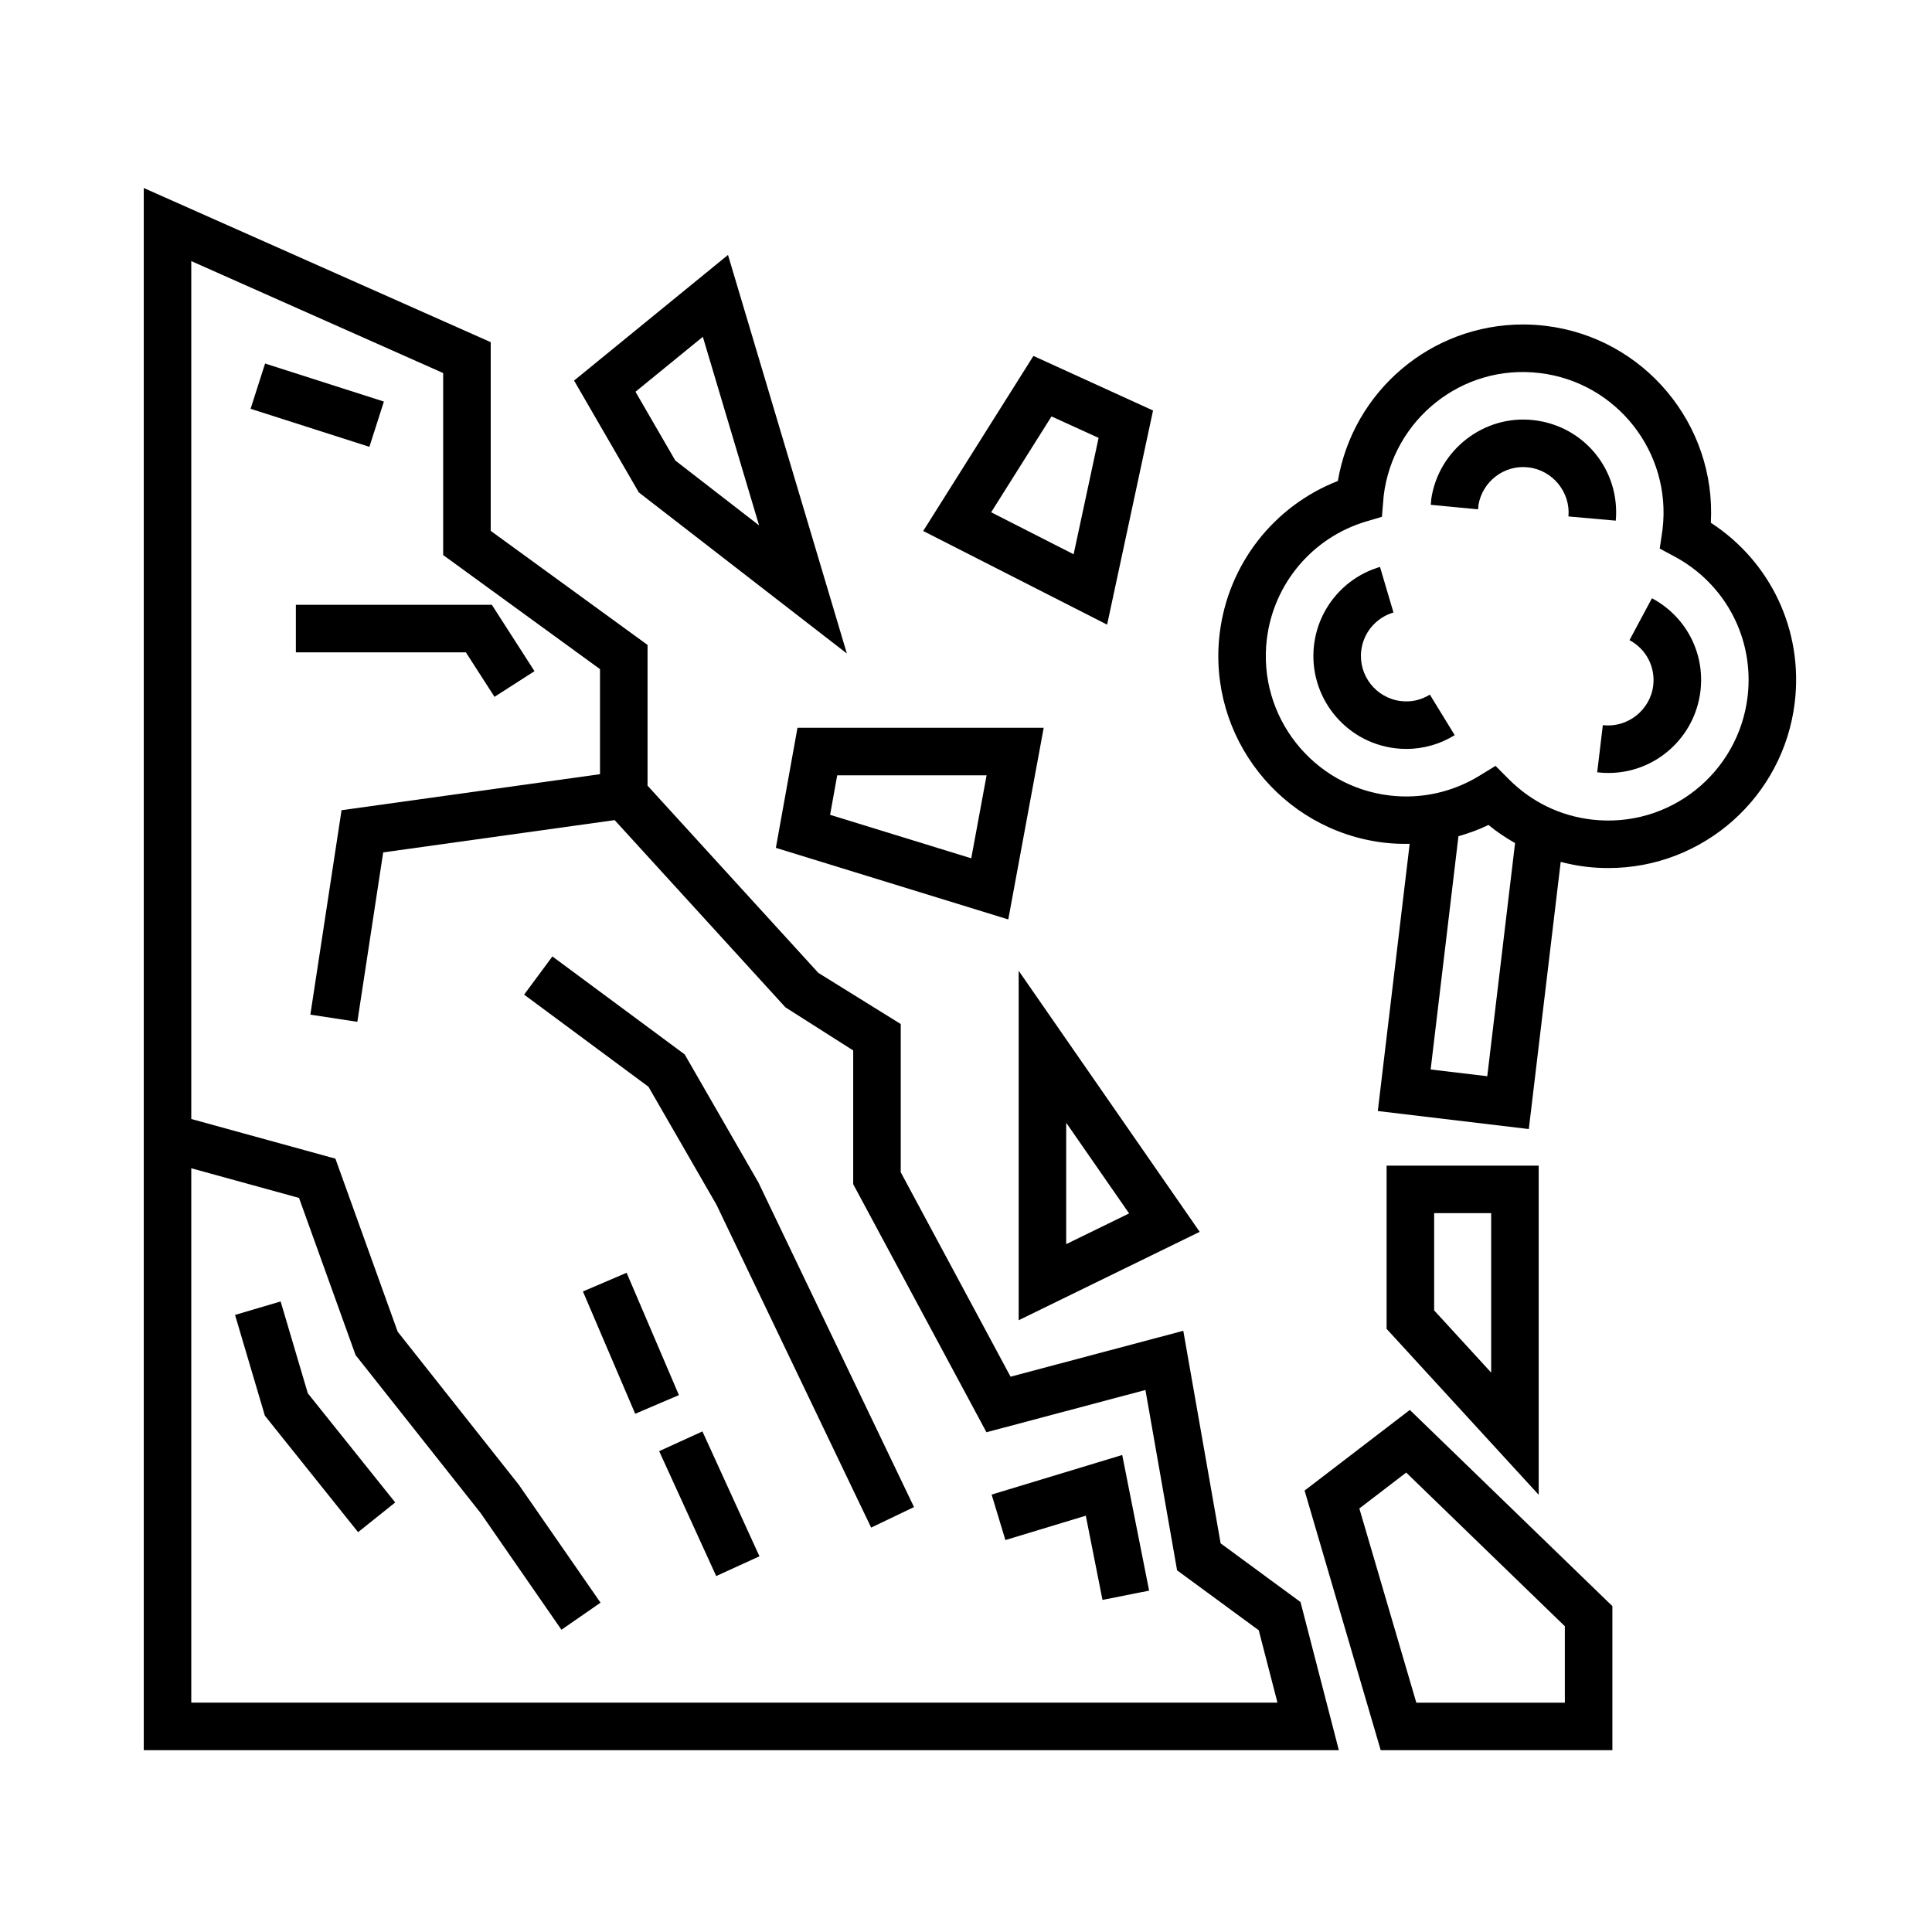 <?xml version="1.0" encoding="UTF-8"?>
<!-- Uploaded to: SVG Repo, www.svgrepo.com, Generator: SVG Repo Mixer Tools -->
<svg fill="#000000" width="800px" height="800px" version="1.1" viewBox="144 144 512 512" xmlns="http://www.w3.org/2000/svg">
 <g>
  <path d="m467.48 553-9.895-56.324-45.777 12.16-29.102-54.176v-39.281l-21.844-13.559-45.254-49.613v-37.293l-41.562-30.23v-50.008l-91.949-40.855v414h316.71l-10.156-39.262zm-272.79 42.223v-141.62l28.555 7.859 14.988 41.645 33.145 41.875 21.41 30.918 10.359-7.176-21.648-31.234-32.113-40.582-16.5-45.855-38.195-10.508v-227.35l66.754 29.668v48.234l41.562 30.23v27.84l-68.492 9.547-8.266 54.18 12.453 1.898 6.848-44.898 61.34-8.555 45.254 49.613 17.965 11.43v35.441l35.312 65.738 42.133-11.199 8.387 47.793 21.645 15.887 4.957 19.172h-287.85z"/>
  <path d="m325.45 423.43-35.059-25.965-7.496 10.121 32.953 24.41 18.016 31.254 41 85.578 11.359-5.441-41.227-86z"/>
  <path d="m214.25 240.34 31.484 10.078-3.84 11.996-31.484-10.078z"/>
  <path d="m406.79 540.08 3.648 12.051 21.309-6.457 4.422 22.316 12.359-2.453-7.129-35.953z"/>
  <path d="m298.48 486.25 11.582-4.949 13.855 32.414-11.582 4.949z"/>
  <path d="m333.8 561.67-15.113-33.098 11.461-5.234 15.113 33.098z"/>
  <path d="m218.37 488.9-12.082 3.566 7.91 26.711 24.699 30.859 9.836-7.871-23.16-28.93z"/>
  <path d="m275.05 328.67 10.594-6.805-11.301-17.59h-51.934v12.598h45.051z"/>
  <path d="m368.43 317.19-31.504-105.63-40.793 33.297 17.16 29.641zm-38.172-83.93 14.906 49.977-22.203-17.195-10.551-18.223z"/>
  <path d="m355.34 336.87-5.727 31.82 61.59 18.969 9.391-50.793-65.254-0.004zm46.051 34.59-37.406-11.523 1.883-10.473h39.59z"/>
  <path d="m413.96 401.27v92.605l47.969-23.426zm12.594 40.27 16.668 24.031-16.668 8.137z"/>
  <path d="m489.73 539.02 20.172 68.801h61.395v-38.18l-53.676-51.992zm68.973 56.207h-39.363l-15.098-51.465 12.414-9.516 42.047 40.727z"/>
  <path d="m597.39 282.54c1.445-26.008-17.629-49.066-43.84-52.195-1.98-0.238-3.981-0.352-5.953-0.352-24.355 0-45.027 17.664-49.051 41.469-17.02 6.648-29.129 22.133-31.328 40.492-3.254 27.277 16.293 52.109 43.562 55.359 2.262 0.266 4.535 0.359 6.797 0.312l-8.445 70.809 40.02 4.777 8.449-70.801c2.176 0.562 4.398 1.012 6.676 1.281 1.977 0.238 3.977 0.352 5.953 0.352h0.004c25.176 0 46.414-18.883 49.402-43.918 2.269-19.047-6.379-37.277-22.246-47.586zm-59.246 146.67-15.008-1.785 7.367-61.816c2.727-0.789 5.402-1.738 7.965-2.988 2.207 1.84 4.586 3.394 7.039 4.805zm68.984-100.57c-2.414 20.168-20.676 35-41.363 32.547-8.363-0.996-15.945-4.695-21.922-10.695l-3.512-3.527-4.242 2.602c-7.133 4.375-15.438 6.238-23.82 5.246-20.379-2.43-34.984-20.988-32.555-41.359 1.77-14.777 12.125-27.055 26.406-31.281l4.102-1.215 0.465-5.547c2.41-20.172 20.723-35.051 41.359-32.547 20.379 2.43 34.984 20.988 32.547 41.395l-0.746 5.125 3.875 2.074c13.613 7.289 21.23 21.887 19.406 37.184z"/>
  <path d="m515.26 329.79c-6.586-0.785-11.301-6.781-10.52-13.367 0.57-4.769 3.918-8.734 8.543-10.105l-3.57-12.078c-9.457 2.797-16.312 10.918-17.48 20.691-1.605 13.48 8.055 25.762 21.523 27.367 0.988 0.117 1.98 0.176 2.941 0.176 4.492 0 8.922-1.258 12.816-3.648l-6.586-10.742c-2.32 1.43-4.914 2.039-7.668 1.707z"/>
  <path d="m581.78 302.54-5.945 11.105c4.41 2.359 6.871 7.074 6.289 12.004-0.777 6.535-6.816 11.305-13.355 10.516l-1.496 12.504c0.992 0.117 1.988 0.176 2.973 0.176 12.43 0 22.914-9.336 24.391-21.711 1.203-10.117-3.84-19.77-12.855-24.594z"/>
  <path d="m550.57 255.36c-13.27-1.598-25.355 7.898-27.27 20.871l-0.125 1.551 12.535 1.199c0.039-0.387 0.07-0.781 0.098-1.168 1.055-6.223 6.856-10.742 13.281-9.949 6.394 0.762 11.133 6.594 10.566 13l12.543 1.113c1.176-13.344-8.328-25.035-21.629-26.617z"/>
  <path d="m551.77 452.9h-40.305v43.262l40.305 43.973zm-12.594 54.852-15.113-16.484v-25.773h15.113z"/>
  <path d="m449.57 252.79-31.703-14.465-29.207 46.391 48.738 24.824zm-21.047 38.098-21.855-11.129 15.992-25.402 12.48 5.688z"/>
 </g>
</svg>